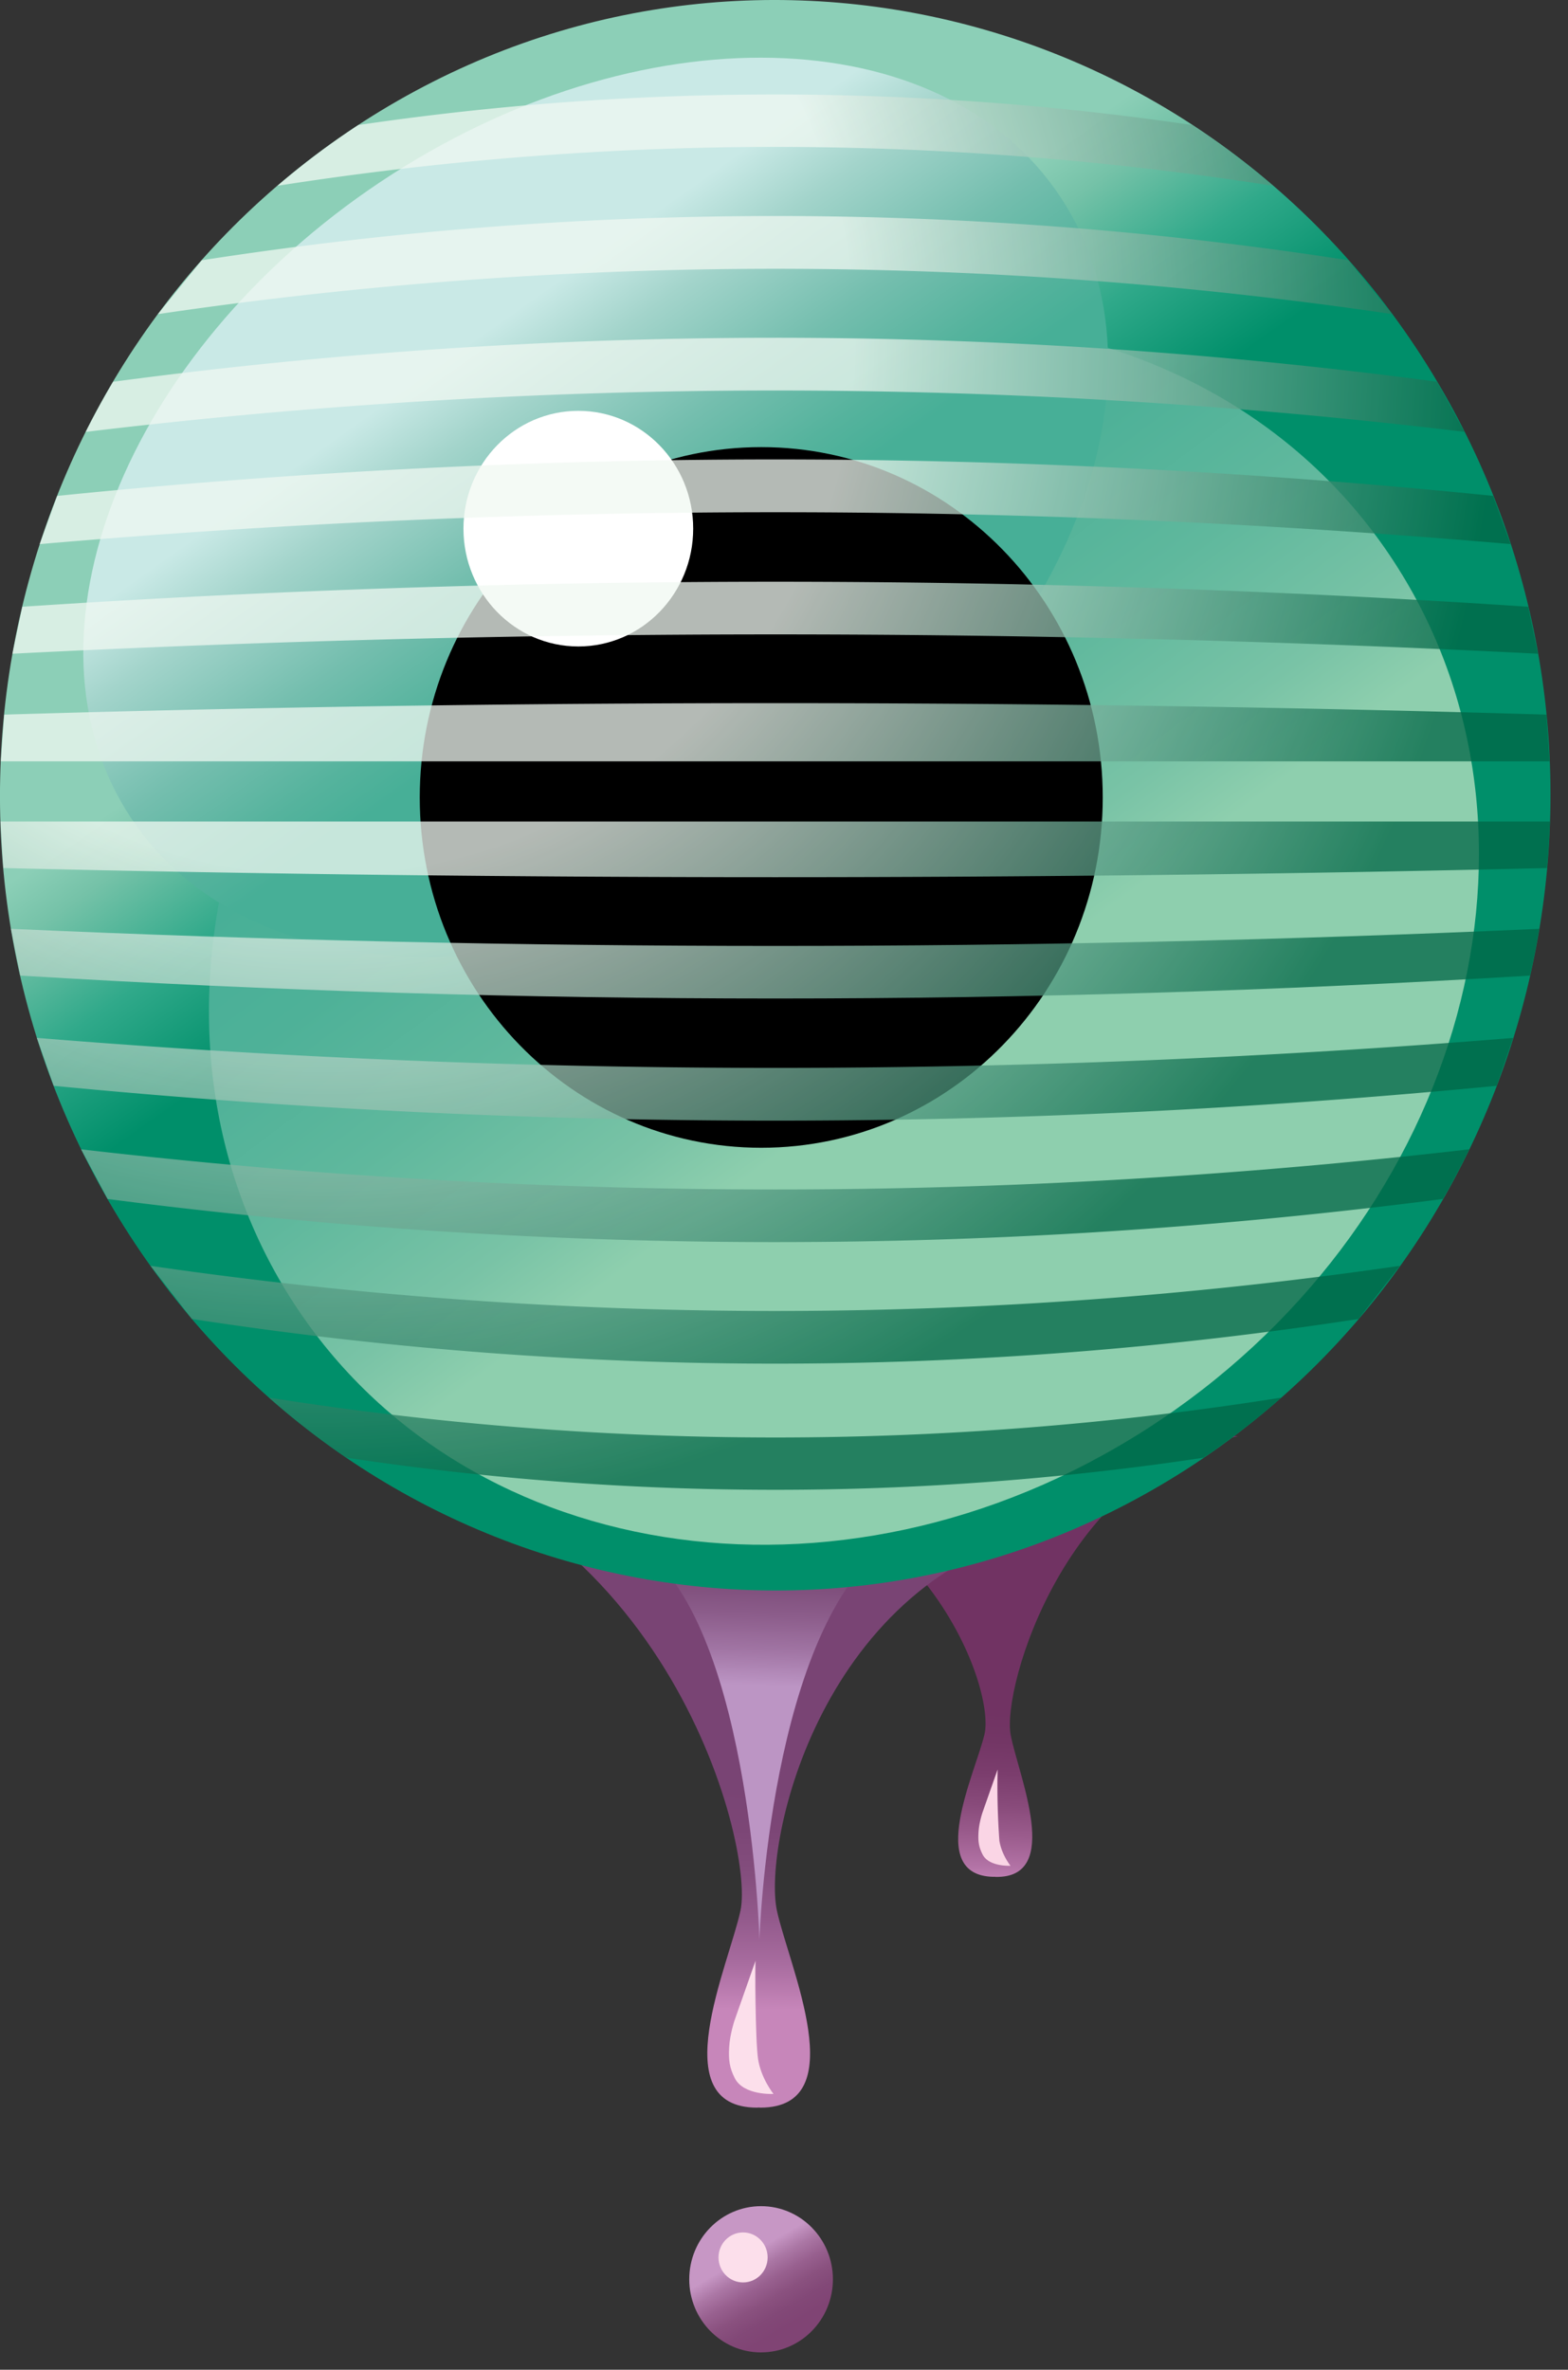 <svg xmlns="http://www.w3.org/2000/svg" xmlns:xlink="http://www.w3.org/1999/xlink" width="47" height="71" fill="none" xmlns:v="https://vecta.io/nano"><rect width="100%" height="100%" fill="#333333" stroke="none"/><path d="M37.102 43.033l-6.981-.603-10.151.905c7.649.822 9.877 7.206 9.539 8.629-.28 1.178-1.768 4.22.26 4.267.012 0 .024-.001.035-.002s.023.003.035.004c2.028.048.681-3.06.456-4.251-.273-1.436 1.687-7.983 6.806-8.949z" fill="url(#A)"/><path d="M29.447 54.312s-.098.289-.116.574.007.45.121.675c.191.377.837.339.837.339s-.269-.334-.333-.753a22.5 22.5 0 0 1-.053-2.131l-.456 1.296z" fill="#fad5e5"/><path d="M31.642 45.737l-8.901-1.73-13.057-.82c10.21 1.416 12.935 12.07 12.512 14.054-.351 1.642-2.316 5.906.496 5.906.017 0 .033-.002.049-.004s.031.004.049.004c2.813 0 .847-4.264.497-5.906-.424-1.983 1.293-9.998 8.356-11.504z" fill="url(#B)"/><path d="M22.017 60.534s-.137.401-.16.796.01.623.168.935c.265.523 1.16.471 1.16.471s-.373-.464-.462-1.044c-.087-.571-.092-2.95-.074-2.953l-.632 1.796z" fill="#fcdfeb"/><path d="M18.895 46.168c-.061-.025 7.796-.202 7.817.007-3.653 2.537-3.948 11.942-3.948 11.942s-.271-9.998-3.869-11.949z" fill="url(#C)"/><path d="M22.813 70.48c1.189 0 2.153-.981 2.153-2.19s-.964-2.191-2.153-2.191-2.153.981-2.153 2.191.964 2.191 2.153 2.191z" fill="url(#D)"/><path d="M22.273 68.384c.407 0 .736-.335.736-.749s-.33-.749-.736-.749-.736.335-.736.749.33.749.736.749z" fill="#fcdfeb"/><path d="M42.931 11.185c6.81 11.152 3.514 25.851-7.364 32.834s-25.213 3.601-32.023-7.551S.031 10.616 10.908 3.634 36.122.033 42.931 11.185z" fill="url(#E)"/><path d="M42.021 17.205c5.016 8.213 1.593 19.676-7.645 25.606s-20.787 4.078-25.803-4.136-1.592-19.677 7.642-25.605 20.792-4.077 25.805 4.135z" fill="url(#F)"/><path d="M31.948 6.157c3.367 5.515-.211 14.035-7.994 19.03S7.13 29.765 3.763 24.25s.213-14.036 7.997-19.033 16.821-4.575 20.188.94z" fill="url(#G)"/><path d="M33.054 23.895c0 5.795-4.584 10.493-10.236 10.493S12.582 29.69 12.582 23.895s4.584-10.499 10.236-10.499 10.236 4.7 10.236 10.499z" fill="#000"/><path d="M20.778 15.838c0 1.949-1.541 3.531-3.443 3.531s-3.443-1.582-3.443-3.531 1.541-3.529 3.443-3.529 3.443 1.58 3.443 3.529z" fill="#fff"/><g opacity=".75"><path d="M2.43 34.435l.795 1.488a155.58 155.58 0 0 0 40.024-.001 24.01 24.01 0 0 0 .79-1.487c-13.87 1.604-27.739 1.604-41.609 0z" fill="url(#H)"/><path d="M1.104 31.096l.505 1.436a224.54 224.54 0 0 0 43.253 0l.494-1.435a272.79 272.79 0 0 1-44.253-.001z" fill="url(#I)"/><path d="M.328 27.829l.278 1.401c15.086.915 30.171.915 45.257 0 .105-.464.195-.931.273-1.401-15.269.683-30.538.682-45.808 0z" fill="url(#J)"/><path d="M.016 24.614L.1 26.008a977.2 977.2 0 0 0 46.27 0 24.46 24.46 0 0 0 .09-1.394H.016z" fill="url(#K)"/><path d="M4.514 37.926l1.237 1.591a114.8 114.8 0 0 0 34.97 0l1.242-1.592a130.3 130.3 0 0 1-37.449.001z" fill="url(#L)"/><path d="M8.061 41.873c.741.655 1.519 1.252 2.325 1.8a86.2 86.2 0 0 0 25.688.002c.823-.559 1.605-1.157 2.335-1.801a96.94 96.94 0 0 1-30.347-.001z" fill="url(#M)"/><path d="M46.099 19.585l-.291-1.406a339.99 339.99 0 0 0-45.139 0l-.297 1.407c15.242-.772 30.484-.772 45.726 0z" fill="url(#N)"/><path d="M43.895 12.939l-.821-1.502a150.08 150.08 0 0 0-39.683.001 24.07 24.07 0 0 0-.822 1.502 172.83 172.83 0 0 1 41.326-.001z" fill="url(#O)"/><path d="M45.279 16.302l-.523-1.444a212.47 212.47 0 0 0-43.042 0l-.525 1.444c14.696-1.273 29.393-1.273 44.09 0z" fill="url(#P)"/><path d="M46.449 22.811l-.095-1.4a776.41 776.41 0 0 0-46.226 0l-.102 1.4h46.423z" fill="url(#Q)"/><path d="M41.728 9.411l-1.309-1.614a112.06 112.06 0 0 0-34.371.001L4.734 9.412a126.62 126.62 0 0 1 36.994-.001z" fill="url(#R)"/><path d="M38.16 5.567a23.15 23.15 0 0 0-2.415-1.819 85.82 85.82 0 0 0-25.004-.002 23.46 23.46 0 0 0-2.423 1.82c9.947-1.552 19.894-1.552 29.841.001z" fill="url(#S)"/></g><defs><linearGradient id="A" x1="28.42" y1="46.342" x2="27.992" y2="57.697" xlink:href="#T"><stop offset=".429" stop-color="#713363"/><stop offset=".51" stop-color="#733665"/><stop offset=".592" stop-color="#7b3d6d"/><stop offset=".674" stop-color="#884a7a"/><stop offset=".757" stop-color="#9b5c8d"/><stop offset=".839" stop-color="#b373a6"/><stop offset=".89" stop-color="#c786ba"/></linearGradient><linearGradient id="B" x1="20.636" y1="46.925" x2="20.472" y2="61.805" xlink:href="#T"><stop offset=".444" stop-color="#794474"/><stop offset=".531" stop-color="#7c4676"/><stop offset=".62" stop-color="#844e7e"/><stop offset=".709" stop-color="#935a8c"/><stop offset=".799" stop-color="#a86c9f"/><stop offset=".888" stop-color="#c685b9"/><stop offset=".89" stop-color="#c786ba"/></linearGradient><linearGradient id="C" x1="22.843" y1="44.988" x2="22.631" y2="51.174" xlink:href="#T"><stop offset=".318" stop-color="#7a4a77"/><stop offset=".412" stop-color="#7f4f7c"/><stop offset=".552" stop-color="#8c5d8b"/><stop offset=".721" stop-color="#a175a4"/><stop offset=".89" stop-color="#bc95c4"/></linearGradient><linearGradient id="D" x1="24.454" y1="71.182" x2="22.097" y2="67.166" xlink:href="#T"><stop offset=".366" stop-color="#804474"/><stop offset=".469" stop-color="#824877"/><stop offset=".573" stop-color="#8a517f"/><stop offset=".678" stop-color="#98608f"/><stop offset=".783" stop-color="#ab77a5"/><stop offset=".888" stop-color="#c696c4"/><stop offset=".89" stop-color="#c797c5"/></linearGradient><linearGradient id="E" x1="14.358" y1="10.777" x2="21.865" y2="21.436" xlink:href="#T"><stop offset=".361" stop-color="#8ccfb7"/><stop offset=".482" stop-color="#75c2a8"/><stop offset=".725" stop-color="#30a98a"/><stop offset=".999" stop-color="#008f6a"/></linearGradient><linearGradient id="F" x1="11.372" y1="8.553" x2="30.171" y2="33.84" xlink:href="#T"><stop offset=".366" stop-color="#47af97"/><stop offset=".512" stop-color="#4eb198"/><stop offset=".66" stop-color="#5fb89d"/><stop offset=".808" stop-color="#79c3a6"/><stop offset=".89" stop-color="#8ecfae"/></linearGradient><linearGradient id="G" x1="23.759" y1="23.859" x2="12.954" y2="8.553" xlink:href="#T"><stop offset=".367" stop-color="#47af97"/><stop offset=".449" stop-color="#55b39d"/><stop offset=".588" stop-color="#74beae"/><stop offset=".768" stop-color="#a3d4cb"/><stop offset=".89" stop-color="#c9e9e6"/></linearGradient><radialGradient id="H" cx="0" cy="0" r="1" gradientTransform="translate(9.839 10.183) scale(34.812 35.416)" xlink:href="#T"><stop offset=".452" stop-color="#f0f8f1"/><stop offset="1" stop-color="#006645"/></radialGradient><radialGradient id="I" cx="0" cy="0" r="1" gradientTransform="translate(9.841 10.186) scale(34.811 35.415)" xlink:href="#T"><stop offset=".452" stop-color="#f0f8f1"/><stop offset="1" stop-color="#006645"/></radialGradient><radialGradient id="J" cx="0" cy="0" r="1" gradientTransform="translate(9.841 10.186) scale(34.811 35.415)" xlink:href="#T"><stop offset=".452" stop-color="#f0f8f1"/><stop offset="1" stop-color="#006645"/></radialGradient><radialGradient id="K" cx="0" cy="0" r="1" gradientTransform="translate(9.842 10.185) scale(34.811 35.415)" xlink:href="#T"><stop offset=".452" stop-color="#f0f8f1"/><stop offset="1" stop-color="#006645"/></radialGradient><radialGradient id="L" cx="0" cy="0" r="1" gradientTransform="translate(9.841 10.186) scale(34.811 35.415)" xlink:href="#T"><stop offset=".452" stop-color="#f0f8f1"/><stop offset="1" stop-color="#006645"/></radialGradient><radialGradient id="M" cx="0" cy="0" r="1" gradientTransform="translate(9.843 10.185) scale(34.812 35.416)" xlink:href="#T"><stop offset=".452" stop-color="#f0f8f1"/><stop offset="1" stop-color="#006645"/></radialGradient><radialGradient id="N" cx="0" cy="0" r="1" gradientTransform="translate(9.843 10.186) scale(34.811 35.415)" xlink:href="#T"><stop offset=".452" stop-color="#f0f8f1"/><stop offset="1" stop-color="#006645"/></radialGradient><radialGradient id="O" cx="0" cy="0" r="1" gradientTransform="translate(9.842 10.186) scale(34.811 35.415)" xlink:href="#T"><stop offset=".452" stop-color="#f0f8f1"/><stop offset="1" stop-color="#006645"/></radialGradient><radialGradient id="P" cx="0" cy="0" r="1" gradientTransform="translate(9.841 10.186) scale(34.811 35.415)" xlink:href="#T"><stop offset=".452" stop-color="#f0f8f1"/><stop offset="1" stop-color="#006645"/></radialGradient><radialGradient id="Q" cx="0" cy="0" r="1" gradientTransform="translate(9.844 10.186) scale(34.811 35.415)" xlink:href="#T"><stop offset=".452" stop-color="#f0f8f1"/><stop offset="1" stop-color="#006645"/></radialGradient><radialGradient id="R" cx="0" cy="0" r="1" gradientTransform="translate(9.842 10.186) scale(34.811 35.415)" xlink:href="#T"><stop offset=".452" stop-color="#f0f8f1"/><stop offset="1" stop-color="#006645"/></radialGradient><radialGradient id="S" cx="0" cy="0" r="1" gradientTransform="translate(9.842 10.186) scale(34.811 35.415)" xlink:href="#T"><stop offset=".452" stop-color="#f0f8f1"/><stop offset="1" stop-color="#006645"/></radialGradient><linearGradient id="T" gradientUnits="userSpaceOnUse"/></defs></svg>